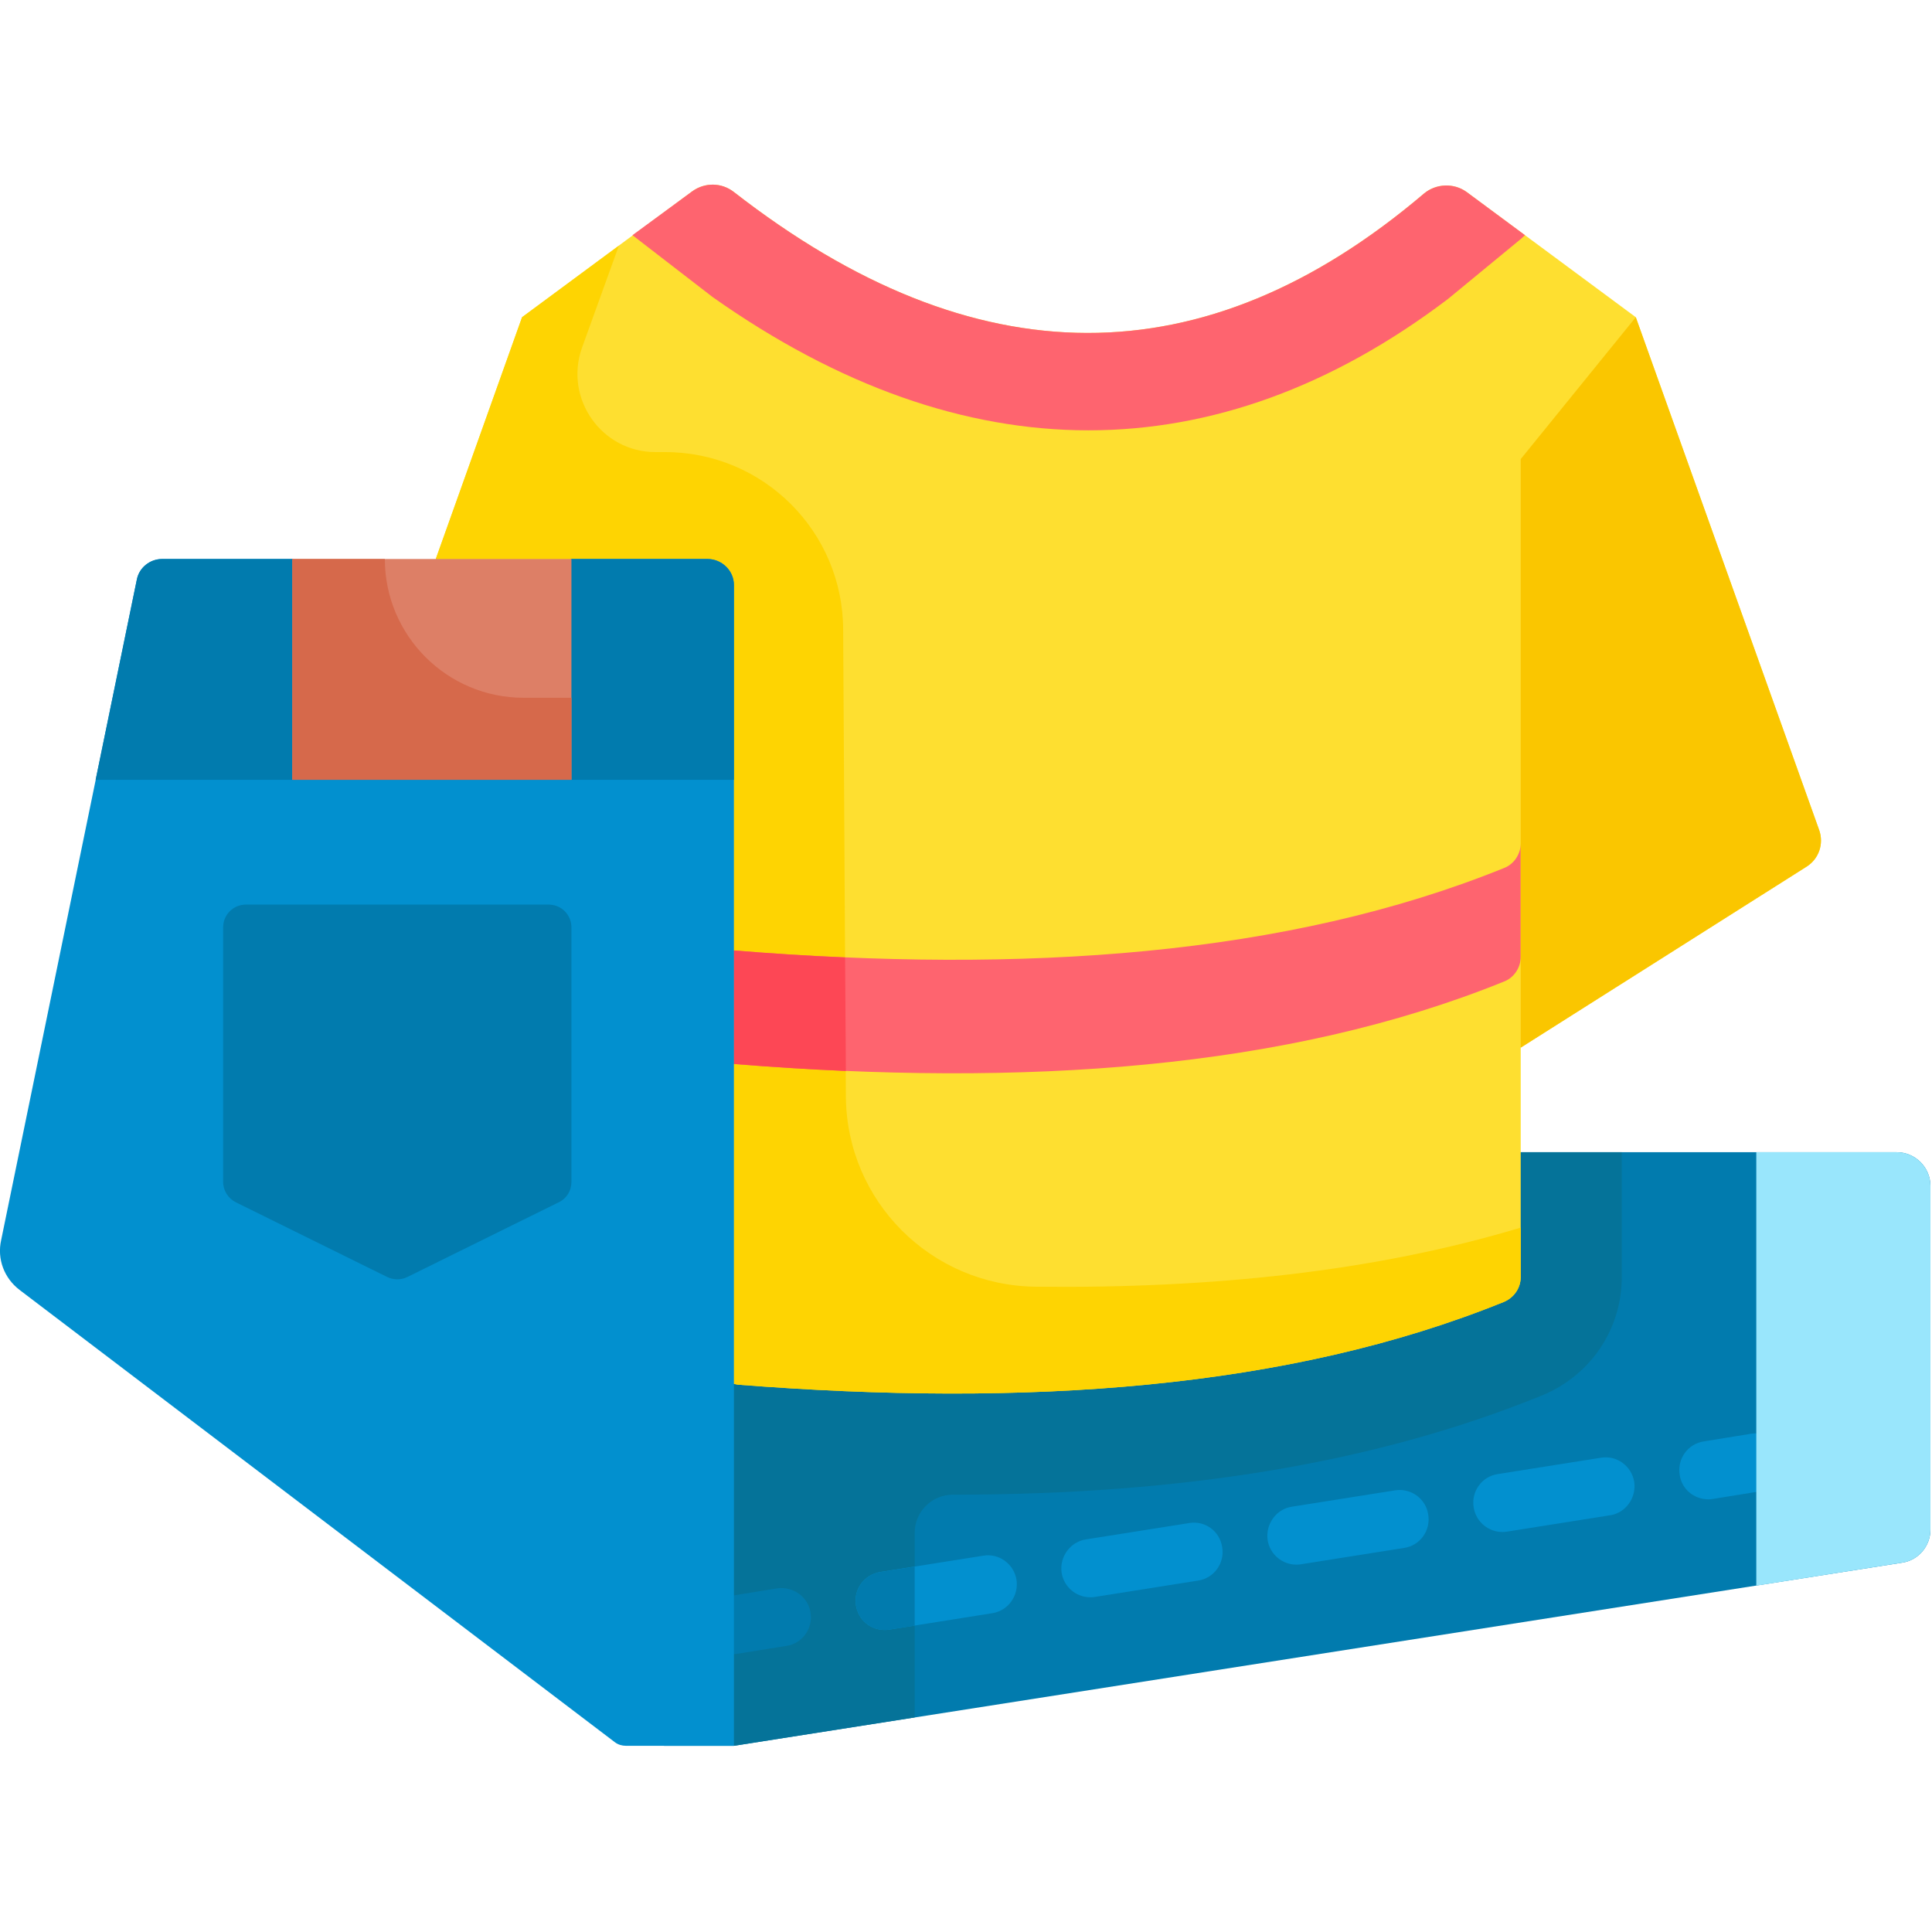 <?xml version="1.0" encoding="UTF-8"?>
<svg xmlns="http://www.w3.org/2000/svg" version="1.2" viewBox="0 0 497 497" width="52" height="52">
  <title>clothes-svg</title>
  <style>
		.s0 { fill: #017bae } 
		.s1 { fill: #057399 } 
		.s2 { fill: #0290cf } 
		.s3 { fill: #99e6fc } 
		.s4 { fill: #fedf30 } 
		.s5 { fill: #fed402 } 
		.s6 { fill: #fe646f } 
		.s7 { fill: #fd4755 } 
		.s8 { fill: #dd7f66 } 
		.s9 { fill: #d6694b } 
		.s10 { fill: #fac600 } 
	</style>
  <path id="Layer" class="s0" d="m391.2 296.4h96.7c4.8 0 8.7 3.9 8.7 8.7v88.4c0 4.2-3.1 7.9-7.3 8.5l-300.5 47.1h-18v-152.7z"></path>
  <path id="Layer" class="s1" d="m417.2 296.4v32.1c0 13.5-8.1 25.4-20.6 30.5-42.3 17.2-91.9 25.5-151.4 25.5h-0.1c-5.4 0-9.8 4.4-9.8 9.8v47.5l-46.5 7.3h-18v-69.5-83.2h64.5 155.9c0 0 26 0 26 0z"></path>
  <path id="Layer" class="s0" d="m188.7 425.5c-3.6 0-6.8-2.7-7.4-6.3-0.6-4.1 2.2-8 6.3-8.6l12.3-2c4.1-0.6 8 2.2 8.6 6.2 0.7 4.1-2.1 8-6.2 8.6l-12.4 2q-0.6 0.1-1.2 0.1z"></path>
  <path id="Layer" class="s2" d="m227.6 419.3c-3.7 0-6.8-2.6-7.4-6.3-0.7-4.1 2.1-7.9 6.2-8.6l26.5-4.2c4.1-0.7 7.9 2.1 8.6 6.2 0.6 4.1-2.2 8-6.3 8.6l-26.4 4.2q-0.6 0.1-1.2 0.1zm52.9-8.4c-3.6 0-6.8-2.6-7.4-6.3-0.6-4.1 2.2-8 6.3-8.6l26.5-4.2c4.1-0.7 7.9 2.1 8.5 6.2 0.7 4.1-2.1 8-6.2 8.6l-26.5 4.2q-0.6 0.1-1.2 0.1zm53-8.4c-3.6 0-6.8-2.6-7.4-6.3-0.6-4.1 2.2-8 6.2-8.6l26.5-4.2c4.1-0.7 8 2.1 8.6 6.2 0.7 4.1-2.1 8-6.2 8.6l-26.5 4.2q-0.6 0.1-1.2 0.1zm53-8.4c-3.6 0-6.8-2.6-7.4-6.3-0.7-4.1 2.1-8 6.2-8.6l26.5-4.2c4.1-0.7 7.9 2.1 8.6 6.2 0.6 4.1-2.2 8-6.2 8.6l-26.5 4.2q-0.6 0.1-1.2 0.1z"></path>
  <path id="Layer" class="s0" d="m235.3 418.2l-6.5 1q-0.6 0.1-1.2 0.1c-3.7 0-6.8-2.6-7.4-6.3-0.7-4.1 2.1-7.9 6.2-8.6l8.9-1.4c0 0 0 15.2 0 15.2z"></path>
  <path id="Layer" class="s2" d="m439.5 385.7c-3.7 0-6.9-2.6-7.4-6.3-0.7-4.1 2.1-8 6.2-8.6l12.3-2c4.1-0.6 8 2.2 8.6 6.3 0.7 4-2.1 7.9-6.2 8.5l-12.4 2q-0.6 0.1-1.1 0.1z"></path>
  <path id="Layer" class="s3" d="m496.6 305.1v88.4c0 4.2-3.1 7.9-7.3 8.5l-37.5 5.9v-111.5h36.1c4.8 0 8.7 3.9 8.7 8.7z"></path>
  <path id="Layer" class="s4" d="m464.8 222.9l-73.6 46.6v59c0 2.8-1.7 5.3-4.3 6.4-55.5 22.5-122.8 27.1-197.1 21.3l-1-0.2v-205.5c0-3.7-3.1-6.7-6.8-6.7h-69.9l22.2-62.2 43.8-32.4c3.2-2.3 7.5-2.3 10.7 0.2q92.9 72.3 177.5 0.4c3.1-2.6 7.7-2.8 11-0.4l43.5 32.2 47.2 132c1.2 3.5-0.1 7.3-3.2 9.3z"></path>
  <path id="Layer" class="s4" d="m215 352.7l-26.2 3.3h-0.1l-26-3.8-50.6-208.4 17.3-25.7h85.6z"></path>
  <path id="Layer" class="s5" d="m391.2 315.8v12.7c0 2.8-1.7 5.3-4.3 6.4-55.5 22.5-122.8 27.1-197.1 21.3l-1-0.2v-205.5c0-3.7-3.1-6.7-6.8-6.7h-69.9l22.2-62.2 24.9-18.4-9.5 26.3c-4.6 13.1 5.1 26.8 18.9 26.8h2.5c25.3 0 45.8 20.5 45.8 45.8l0.7 120c0.2 26.9 21.9 48.6 48.8 48.9 45.3 0.5 87.3-3.9 124.8-15.2z"></path>
  <path id="Layer" class="s6" d="m391.2 216.9v29.2c0 2.8-1.7 5.4-4.3 6.4-55.8 22.6-123.4 27.2-198.2 21.2l-9 0.3v-29.5h9c74.8 6 142.4 1.4 198.2-21.2 2.6-1 4.3-3.6 4.3-6.4z"></path>
  <path id="Layer" class="s7" d="m217.6 275.5q-14.2-0.6-28.8-1.8v-29.2q14.5 1.2 28.6 1.8z"></path>
  <path id="Layer" class="s2" d="m41.7 143.8h33.5l36.9 24 34.9-24h35c3.7 0 6.8 3 6.8 6.7v298.6h-27.8c-1 0-2-0.3-2.8-0.9l-153.2-116.4c-3.9-3-5.8-7.9-4.7-12.8l34.9-169.9c0.6-3.1 3.4-5.3 6.5-5.3z"></path>
  <path id="Layer" class="s0" d="m188.8 150.5v50.1h-164.2l10.6-51.5c0.6-3.1 3.4-5.3 6.5-5.3h33.5l36.9 15 34.9-15h35c3.7 0 6.8 3 6.8 6.7z"></path>
  <path id="Layer" class="s8" d="m75.2 143.8h71.8v56.8h-71.8z"></path>
  <path id="Layer" class="s9" d="m134.7 179.5h12.3v21.1h-71.8v-56.8h23.8c0 19.7 16 35.7 35.7 35.7z"></path>
  <path id="Layer" class="s0" d="m143.7 309.3l-38.9 19.2c-1.6 0.8-3.6 0.8-5.2 0l-38.9-19.2c-2-1-3.3-3-3.3-5.3v-65.4c0-3.3 2.6-5.9 5.9-5.9h77.8c3.3 0 5.9 2.6 5.9 5.9v65.4c0 2.3-1.2 4.3-3.3 5.3z"></path>
  <path id="Layer" class="s6" d="m391.2 61.5l-18.7 15.4c-29.8 22.6-60.9 33.8-92.5 33.8-31.8 0-64.3-11.4-96.7-34.3l-20.6-15.9 15.4-11.3c3.2-2.3 7.5-2.3 10.7 0.2q92.9 72.3 177.5 0.4c3.1-2.6 7.7-2.8 11-0.4l15 11.1z"></path>
  <path id="Layer" class="s10" d="m464.8 222.9l-73.6 46.6v-151.4l29.6-36.5 47.2 132c1.2 3.5-0.1 7.3-3.2 9.3z"></path>
</svg>
